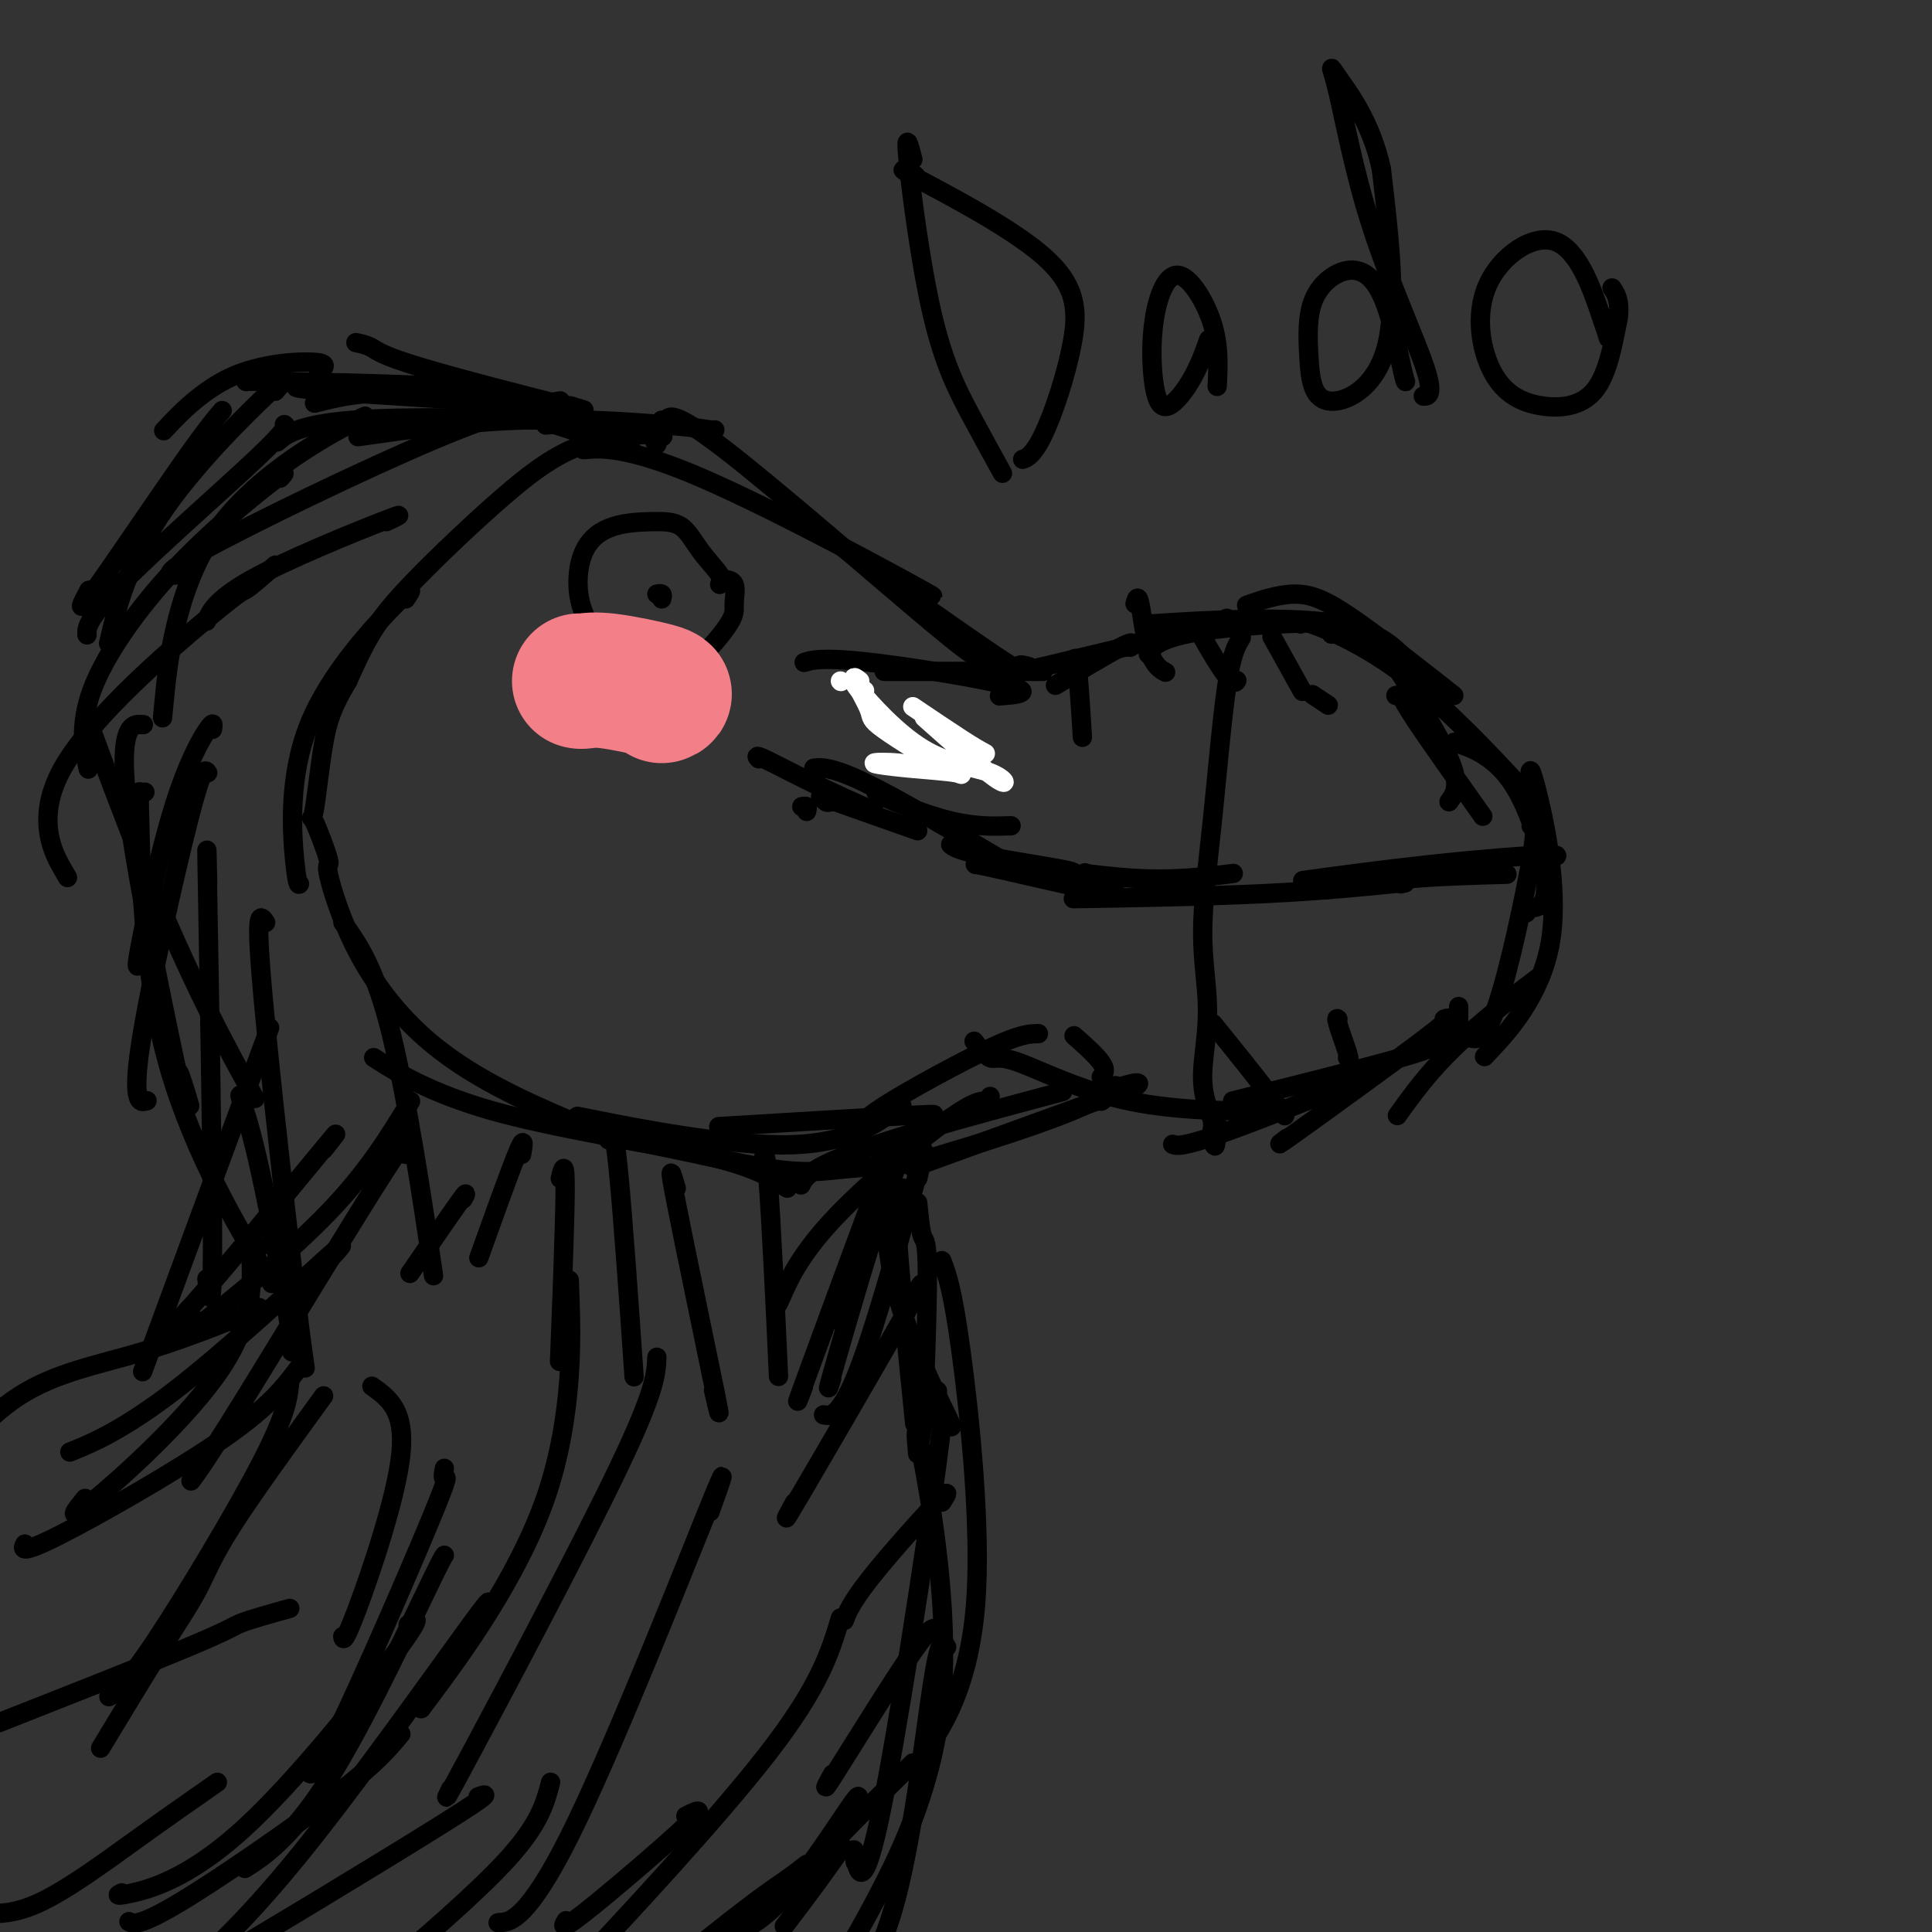 <svg viewBox='0 0 400 400' version='1.1' xmlns='http://www.w3.org/2000/svg' xmlns:xlink='http://www.w3.org/1999/xlink'><rect x="0" y="0" width="400" height="400" fill="#333333" stroke="none"/><g fill='none' stroke='#000000' stroke-width='4' stroke-linecap='round' stroke-linejoin='round'><path d='M307,169c-5.607,-7.887 -11.214,-15.774 -14,-20c-2.786,-4.226 -2.750,-4.792 -3,-5c-0.250,-0.208 -0.786,-0.060 -1,0c-0.214,0.060 -0.107,0.030 0,0'/><path d='M300,166c1.222,-1.689 2.444,-3.378 0,-9c-2.444,-5.622 -8.556,-15.178 -11,-19c-2.444,-3.822 -1.222,-1.911 0,0'/><path d='M313,161c1.901,2.045 3.802,4.089 0,0c-3.802,-4.089 -13.308,-14.313 -22,-21c-8.692,-6.687 -16.571,-9.839 -20,-11c-3.429,-1.161 -2.408,-0.332 -2,0c0.408,0.332 0.204,0.166 0,0'/><path d='M301,144c-7.786,-6.137 -15.571,-12.274 -21,-16c-5.429,-3.726 -8.500,-5.042 -12,-5c-3.500,0.042 -7.429,1.440 -9,2c-1.571,0.560 -0.786,0.280 0,0'/><path d='M293,139c-3.289,-4.222 -6.578,-8.444 -17,-10c-10.422,-1.556 -27.978,-0.444 -35,0c-7.022,0.444 -3.511,0.222 0,0'/><path d='M277,131c-0.943,0.255 -1.885,0.510 -1,0c0.885,-0.510 3.598,-1.786 -2,-2c-5.598,-0.214 -19.507,0.635 -27,2c-7.493,1.365 -8.569,3.247 -9,4c-0.431,0.753 -0.215,0.376 0,0'/><path d='M303,154c-1.434,-0.307 -2.868,-0.615 -1,0c1.868,0.615 7.036,2.151 11,8c3.964,5.849 6.722,16.011 7,21c0.278,4.989 -1.925,4.805 -3,5c-1.075,0.195 -1.021,0.770 -1,1c0.021,0.230 0.011,0.115 0,0'/><path d='M317,163c-0.274,-2.964 -0.548,-5.929 1,0c1.548,5.929 4.917,20.750 3,32c-1.917,11.250 -9.119,18.929 -12,22c-2.881,3.071 -1.440,1.536 0,0'/><path d='M317,171c0.643,-0.226 1.286,-0.452 0,7c-1.286,7.452 -4.500,22.583 -7,30c-2.500,7.417 -4.286,7.119 -5,7c-0.714,-0.119 -0.357,-0.060 0,0'/><path d='M319,202c-2.685,2.012 -5.369,4.024 -9,7c-3.631,2.976 -8.208,6.917 -12,11c-3.792,4.083 -6.798,8.310 -8,10c-1.202,1.690 -0.601,0.845 0,0'/><path d='M299,211c1.161,-0.399 2.321,-0.798 -4,4c-6.321,4.798 -20.125,14.792 -26,19c-5.875,4.208 -3.821,2.631 -3,2c0.821,-0.631 0.411,-0.315 0,0'/><path d='M312,181c-7.200,0.200 -14.400,0.400 -21,1c-6.600,0.600 -12.600,1.600 -15,2c-2.400,0.400 -1.200,0.200 0,0'/><path d='M320,178c2.000,-0.560 4.000,-1.119 0,-1c-4.000,0.119 -14.000,0.917 -24,2c-10.000,1.083 -20.000,2.452 -24,3c-4.000,0.548 -2.000,0.274 0,0'/><path d='M307,214c-3.821,0.744 -7.643,1.488 -9,2c-1.357,0.512 -0.250,0.792 -8,3c-7.750,2.208 -24.357,6.345 -31,8c-6.643,1.655 -3.321,0.827 0,0'/><path d='M285,221c0.786,0.083 1.571,0.167 -5,3c-6.571,2.833 -20.500,8.417 -28,11c-7.500,2.583 -8.571,2.167 -9,2c-0.429,-0.167 -0.214,-0.083 0,0'/><path d='M261,230c2.402,-0.015 4.804,-0.029 0,0c-4.804,0.029 -16.815,0.102 -27,-2c-10.185,-2.102 -18.544,-6.378 -23,-8c-4.456,-1.622 -5.007,-0.591 -6,-1c-0.993,-0.409 -2.426,-2.260 -3,-3c-0.574,-0.740 -0.287,-0.370 0,0'/><path d='M245,131c0.280,-0.077 0.560,-0.155 0,0c-0.560,0.155 -1.958,0.542 -8,2c-6.042,1.458 -16.726,3.988 -21,5c-4.274,1.012 -2.137,0.506 0,0'/><path d='M234,134c0.489,-0.778 0.978,-1.556 -2,0c-2.978,1.556 -9.422,5.444 -12,7c-2.578,1.556 -1.289,0.778 0,0'/><path d='M195,157c-0.417,0.000 -0.833,0.000 -1,0c-0.167,0.000 -0.083,0.000 0,0'/><path d='M208,144c-0.927,0.075 -1.853,0.150 0,0c1.853,-0.150 6.486,-0.525 1,-2c-5.486,-1.475 -21.093,-4.051 -30,-5c-8.907,-0.949 -11.116,-0.271 -12,0c-0.884,0.271 -0.442,0.136 0,0'/><path d='M214,139c1.679,0.000 3.357,0.000 0,0c-3.357,0.000 -11.750,0.000 -18,0c-6.250,0.000 -10.357,0.000 -12,0c-1.643,0.000 -0.821,0.000 0,0'/><path d='M213,138c-1.083,-0.284 -2.166,-0.568 -2,0c0.166,0.568 1.581,1.987 -3,-1c-4.581,-2.987 -15.156,-10.381 -23,-16c-7.844,-5.619 -12.955,-9.463 -15,-11c-2.045,-1.537 -1.022,-0.769 0,0'/><path d='M209,140c-2.613,-1.941 -5.226,-3.883 -6,-4c-0.774,-0.117 0.290,1.590 -10,-7c-10.290,-8.590 -31.933,-27.478 -43,-36c-11.067,-8.522 -11.556,-6.679 -12,-6c-0.444,0.679 -0.841,0.194 -1,0c-0.159,-0.194 -0.079,-0.097 0,0'/><path d='M190,122c3.083,1.494 6.167,2.988 -3,-2c-9.167,-4.988 -30.583,-16.458 -44,-22c-13.417,-5.542 -18.833,-5.155 -21,-5c-2.167,0.155 -1.083,0.077 0,0'/><path d='M148,89c-0.104,0.059 -0.207,0.118 -1,0c-0.793,-0.118 -2.274,-0.413 -9,-1c-6.726,-0.587 -18.695,-1.466 -31,-1c-12.305,0.466 -24.944,2.276 -30,3c-5.056,0.724 -2.528,0.362 0,0'/><path d='M116,83c-5.708,0.929 -11.417,1.857 -26,8c-14.583,6.143 -38.042,17.500 -48,23c-9.958,5.500 -6.417,5.143 -5,5c1.417,-0.143 0.708,-0.071 0,0'/><path d='M58,99c0.912,-0.978 1.825,-1.955 -2,1c-3.825,2.955 -12.386,9.844 -20,18c-7.614,8.156 -14.281,17.581 -17,25c-2.719,7.419 -1.491,12.834 -1,15c0.491,2.166 0.246,1.083 0,0'/><path d='M20,154c-0.810,-2.201 -1.620,-4.402 0,0c1.620,4.402 5.671,15.407 10,26c4.329,10.593 8.935,20.775 13,29c4.065,8.225 7.590,14.493 9,17c1.410,2.507 0.705,1.254 0,0'/><path d='M29,150c0.601,0.023 1.202,0.046 0,0c-1.202,-0.046 -4.206,-0.162 -3,13c1.206,13.162 6.622,39.600 9,51c2.378,11.400 1.717,7.762 2,8c0.283,0.238 1.509,4.354 2,6c0.491,1.646 0.245,0.823 0,0'/><path d='M30,164c-0.392,0.108 -0.785,0.217 -1,0c-0.215,-0.217 -0.254,-0.759 0,9c0.254,9.759 0.799,29.820 6,48c5.201,18.180 15.057,34.480 19,41c3.943,6.520 1.971,3.260 0,0'/><path d='M290,183c1.024,-0.196 2.048,-0.393 -2,0c-4.048,0.393 -13.167,1.375 -26,2c-12.833,0.625 -29.381,0.893 -36,1c-6.619,0.107 -3.310,0.054 0,0'/><path d='M254,181c1.167,-0.143 2.333,-0.286 0,0c-2.333,0.286 -8.167,1.000 -14,1c-5.833,0.000 -11.667,-0.714 -14,-1c-2.333,-0.286 -1.167,-0.143 0,0'/><path d='M190,172c-7.083,-2.500 -14.167,-5.000 -17,-6c-2.833,-1.000 -1.417,-0.500 0,0'/><path d='M230,185c1.917,0.536 3.833,1.071 -1,0c-4.833,-1.071 -16.417,-3.750 -22,-5c-5.583,-1.250 -5.167,-1.071 -5,-1c0.167,0.071 0.083,0.036 0,0'/><path d='M167,168c0.111,-0.422 0.222,-0.844 0,-1c-0.222,-0.156 -0.778,-0.044 -1,0c-0.222,0.044 -0.111,0.022 0,0'/><path d='M229,184c-1.667,-1.250 -3.333,-2.500 -4,-3c-0.667,-0.500 -0.333,-0.250 0,0'/><path d='M181,168c-4.393,-1.970 -8.786,-3.940 -13,-6c-4.214,-2.060 -8.250,-4.208 -10,-5c-1.750,-0.792 -1.214,-0.226 -1,0c0.214,0.226 0.107,0.113 0,0'/><path d='M221,181c1.321,-0.143 2.643,-0.286 -1,-1c-3.643,-0.714 -12.250,-2.000 -17,-3c-4.750,-1.000 -5.643,-1.714 -6,-2c-0.357,-0.286 -0.179,-0.143 0,0'/><path d='M172,166c-0.311,0.111 -0.622,0.222 -1,0c-0.378,-0.222 -0.822,-0.778 -1,-1c-0.178,-0.222 -0.089,-0.111 0,0'/><path d='M136,92c-0.352,-0.306 -0.703,-0.613 0,-1c0.703,-0.387 2.461,-0.856 0,-1c-2.461,-0.144 -9.140,0.036 -15,2c-5.860,1.964 -10.901,5.712 -17,11c-6.099,5.288 -13.258,12.116 -18,17c-4.742,4.884 -7.069,7.824 -9,11c-1.931,3.176 -3.465,6.588 -5,10'/><path d='M72,141c-3.191,5.341 -4.169,8.193 -5,13c-0.831,4.807 -1.516,11.568 -2,14c-0.484,2.432 -0.766,0.533 0,2c0.766,1.467 2.582,6.298 3,8c0.418,1.702 -0.562,0.274 0,3c0.562,2.726 2.666,9.607 6,16c3.334,6.393 7.898,12.298 13,17c5.102,4.702 10.744,8.201 16,11c5.256,2.799 10.128,4.900 15,7'/><path d='M118,232c7.318,3.618 10.113,3.662 17,5c6.887,1.338 17.865,3.970 25,5c7.135,1.030 10.425,0.457 15,0c4.575,-0.457 10.433,-0.799 13,-1c2.567,-0.201 1.843,-0.260 4,-1c2.157,-0.740 7.196,-2.161 13,-4c5.804,-1.839 12.373,-4.097 17,-6c4.627,-1.903 7.314,-3.452 10,-5'/><path d='M232,225c6.536,-2.036 2.875,0.375 1,1c-1.875,0.625 -1.964,-0.536 -2,-1c-0.036,-0.464 -0.018,-0.232 0,0'/><path d='M228,228c0.496,-0.324 0.992,-0.648 -1,0c-1.992,0.648 -6.472,2.266 -14,5c-7.528,2.734 -18.104,6.582 -22,8c-3.896,1.418 -1.113,0.405 0,0c1.113,-0.405 0.557,-0.203 0,0'/><path d='M215,214c-1.857,0.030 -3.714,0.060 -10,3c-6.286,2.940 -17.000,8.792 -22,12c-5.000,3.208 -4.286,3.774 -4,4c0.286,0.226 0.143,0.113 0,0'/><path d='M220,226c-10.143,2.708 -20.286,5.417 -29,8c-8.714,2.583 -16.000,5.042 -20,7c-4.000,1.958 -4.714,3.417 -5,4c-0.286,0.583 -0.143,0.292 0,0'/><path d='M205,227c-0.166,0.489 -0.332,0.979 -1,1c-0.668,0.021 -1.839,-0.425 -8,4c-6.161,4.425 -17.311,13.722 -24,21c-6.689,7.278 -8.916,12.536 -10,15c-1.084,2.464 -1.024,2.132 -1,2c0.024,-0.132 0.012,-0.066 0,0'/><path d='M191,235c-0.069,-0.722 -0.137,-1.445 -1,-1c-0.863,0.445 -2.520,2.057 -6,12c-3.480,9.943 -8.783,28.215 -11,36c-2.217,7.785 -1.348,5.081 -1,4c0.348,-1.081 0.174,-0.541 0,0'/><path d='M182,238c-0.103,-0.401 -0.207,-0.802 0,0c0.207,0.802 0.724,2.806 1,8c0.276,5.194 0.311,13.578 3,23c2.689,9.422 8.032,19.883 10,24c1.968,4.117 0.562,1.891 0,1c-0.562,-0.891 -0.281,-0.445 0,0'/><path d='M50,227c-0.271,-0.338 -0.542,-0.676 0,1c0.542,1.676 1.898,5.367 4,15c2.102,9.633 4.951,25.209 6,32c1.049,6.791 0.300,4.797 0,4c-0.300,-0.797 -0.150,-0.399 0,0'/><path d='M54,258c-0.276,0.100 -0.553,0.201 -1,0c-0.447,-0.201 -1.065,-0.703 -1,3c0.065,3.703 0.811,11.611 -6,22c-6.811,10.389 -21.180,23.259 -27,28c-5.820,4.741 -3.091,1.355 -2,0c1.091,-1.355 0.546,-0.677 0,0'/><path d='M53,272c-0.273,-0.332 -0.546,-0.663 0,-1c0.546,-0.337 1.912,-0.678 -2,1c-3.912,1.678 -13.101,5.375 -22,8c-8.899,2.625 -17.509,4.178 -25,9c-7.491,4.822 -13.863,12.914 -17,18c-3.137,5.086 -3.039,7.168 -3,8c0.039,0.832 0.020,0.416 0,0'/><path d='M195,261c1.113,2.952 2.226,5.905 4,19c1.774,13.095 4.208,36.333 3,52c-1.208,15.667 -6.060,23.762 -8,27c-1.940,3.238 -0.970,1.619 0,0'/><path d='M194,289c0.087,-0.880 0.173,-1.760 0,0c-0.173,1.760 -0.607,6.161 0,5c0.607,-1.161 2.254,-7.883 0,9c-2.254,16.883 -8.408,57.371 -12,74c-3.592,16.629 -4.621,9.400 -5,7c-0.379,-2.400 -0.108,0.029 0,1c0.108,0.971 0.054,0.486 0,0'/><path d='M190,301c-0.360,-3.995 -0.721,-7.990 1,1c1.721,8.990 5.523,30.967 4,49c-1.523,18.033 -8.372,32.124 -13,41c-4.628,8.876 -7.037,12.536 -8,14c-0.963,1.464 -0.482,0.732 0,0'/><path d='M196,341c-0.697,-1.211 -1.394,-2.421 -3,8c-1.606,10.421 -4.121,32.474 -8,46c-3.879,13.526 -9.121,18.526 -15,23c-5.879,4.474 -12.394,8.421 -15,10c-2.606,1.579 -1.303,0.789 0,0'/><path d='M149,121c0.366,-0.422 0.732,-0.844 0,-2c-0.732,-1.156 -2.563,-3.045 -4,-5c-1.437,-1.955 -2.479,-3.976 -4,-5c-1.521,-1.024 -3.520,-1.052 -6,-1c-2.480,0.052 -5.441,0.182 -8,1c-2.559,0.818 -4.717,2.322 -6,5c-1.283,2.678 -1.692,6.529 -1,10c0.692,3.471 2.483,6.563 5,9c2.517,2.437 5.758,4.218 9,6'/><path d='M134,139c4.020,2.304 7.070,0.565 10,-2c2.930,-2.565 5.741,-5.955 7,-8c1.259,-2.045 0.966,-2.744 1,-4c0.034,-1.256 0.394,-3.069 0,-4c-0.394,-0.931 -1.541,-0.980 -2,-1c-0.459,-0.020 -0.229,-0.010 0,0'/><path d='M137,124c0.111,-0.422 0.222,-0.844 0,-1c-0.222,-0.156 -0.778,-0.044 -1,0c-0.222,0.044 -0.111,0.022 0,0'/><path d='M209,171c0.407,-0.030 0.813,-0.061 -1,0c-1.813,0.061 -5.847,0.212 -11,-1c-5.153,-1.212 -11.426,-3.788 -14,-5c-2.574,-1.212 -1.450,-1.061 -1,-1c0.450,0.061 0.225,0.030 0,0'/><path d='M209,179c-11.556,-6.844 -23.111,-13.689 -30,-17c-6.889,-3.311 -9.111,-3.089 -10,-3c-0.889,0.089 -0.444,0.044 0,0'/><path d='M254,128c0.000,0.000 0.100,0.100 0.1,0.1'/><path d='M257,132c-1.000,1.648 -1.999,3.296 -3,10c-1.001,6.704 -2.003,18.464 -3,28c-0.997,9.536 -1.990,16.848 -2,23c-0.010,6.152 0.964,11.143 1,16c0.036,4.857 -0.867,9.580 -1,13c-0.133,3.420 0.503,5.536 1,7c0.497,1.464 0.856,2.275 1,3c0.144,0.725 0.072,1.362 0,2'/><path d='M251,234c0.533,6.378 0.867,1.822 1,0c0.133,-1.822 0.067,-0.911 0,0'/></g>
<g fill='none' stroke='#FFFFFF' stroke-width='4' stroke-linecap='round' stroke-linejoin='round'><path d='M204,156c-1.111,-0.600 -2.222,-1.200 -5,-3c-2.778,-1.800 -7.222,-4.800 -9,-6c-1.778,-1.200 -0.889,-0.600 0,0'/><path d='M174,141c0.000,0.000 0.100,0.100 0.1,0.1'/><path d='M179,143c-1.506,-1.239 -3.012,-2.478 -1,0c2.012,2.478 7.542,8.672 13,12c5.458,3.328 10.844,3.789 14,5c3.156,1.211 4.080,3.172 1,1c-3.080,-2.172 -10.166,-8.478 -13,-11c-2.834,-2.522 -1.417,-1.261 0,0'/><path d='M178,141c-0.768,-0.621 -1.536,-1.241 -1,0c0.536,1.241 2.377,4.344 3,6c0.623,1.656 0.028,1.866 3,4c2.972,2.134 9.510,6.193 13,8c3.490,1.807 3.932,1.363 2,1c-1.932,-0.363 -6.240,-0.644 -10,-1c-3.760,-0.356 -6.974,-0.788 -7,-1c-0.026,-0.212 3.135,-0.203 5,0c1.865,0.203 2.432,0.602 3,1'/><path d='M189,159c1.333,0.167 0.667,0.083 0,0'/></g>
<g fill='none' stroke='#000000' stroke-width='4' stroke-linecap='round' stroke-linejoin='round'><path d='M128,93c2.935,0.738 5.869,1.476 -1,-1c-6.869,-2.476 -23.542,-8.167 -36,-10c-12.458,-1.833 -20.702,0.190 -24,1c-3.298,0.810 -1.649,0.405 0,0'/><path d='M113,88c3.542,-0.304 7.083,-0.607 -1,-1c-8.083,-0.393 -27.792,-0.875 -39,0c-11.208,0.875 -13.917,3.107 -15,4c-1.083,0.893 -0.542,0.446 0,0'/><path d='M73,88c2.446,-1.589 4.893,-3.179 -1,0c-5.893,3.179 -20.125,11.125 -28,23c-7.875,11.875 -9.393,27.679 -10,34c-0.607,6.321 -0.304,3.161 0,0'/><path d='M77,287c3.464,2.476 6.929,4.952 6,14c-0.929,9.048 -6.250,24.667 -9,32c-2.750,7.333 -2.929,6.381 -3,6c-0.071,-0.381 -0.036,-0.190 0,0'/><path d='M92,304c-0.188,1.057 -0.376,2.115 0,2c0.376,-0.115 1.317,-1.402 -3,9c-4.317,10.402 -13.893,32.493 -19,43c-5.107,10.507 -5.745,9.431 -6,9c-0.255,-0.431 -0.128,-0.215 0,0'/><path d='M92,322c-0.298,0.405 -0.595,0.810 -5,10c-4.405,9.190 -12.917,27.167 -20,38c-7.083,10.833 -12.738,14.524 -15,16c-2.262,1.476 -1.131,0.738 0,0'/><path d='M98,337c2.852,-4.595 5.703,-9.190 -1,0c-6.703,9.190 -22.962,32.164 -35,47c-12.038,14.836 -19.856,21.533 -23,24c-3.144,2.467 -1.612,0.705 -1,0c0.612,-0.705 0.306,-0.352 0,0'/><path d='M83,359c-2.595,3.125 -5.190,6.250 -14,13c-8.810,6.750 -23.833,17.125 -32,22c-8.167,4.875 -9.476,4.250 -10,4c-0.524,-0.250 -0.262,-0.125 0,0'/><path d='M85,336c-0.449,0.338 -0.897,0.675 0,0c0.897,-0.675 3.141,-2.363 -3,6c-6.141,8.363 -20.667,26.778 -32,37c-11.333,10.222 -19.474,12.252 -23,13c-3.526,0.748 -2.436,0.214 -2,0c0.436,-0.214 0.218,-0.107 0,0'/><path d='M45,369c-5.250,3.661 -10.500,7.321 -17,12c-6.500,4.679 -14.250,10.375 -20,13c-5.750,2.625 -9.500,2.179 -11,2c-1.500,-0.179 -0.750,-0.089 0,0'/><path d='M192,231c1.667,-0.222 3.333,-0.444 -5,0c-8.333,0.444 -26.667,1.556 -34,2c-7.333,0.444 -3.667,0.222 0,0'/><path d='M186,230c0.762,-0.940 1.524,-1.881 -1,0c-2.524,1.881 -8.333,6.583 -21,7c-12.667,0.417 -32.190,-3.452 -40,-5c-7.810,-1.548 -3.905,-0.774 0,0'/><path d='M163,246c-3.429,-2.238 -6.857,-4.476 -18,-7c-11.143,-2.524 -30.000,-5.333 -43,-9c-13.000,-3.667 -20.143,-8.190 -23,-10c-2.857,-1.810 -1.429,-0.905 0,0'/><path d='M118,269c-0.119,-3.446 -0.238,-6.893 0,0c0.238,6.893 0.833,24.125 -5,41c-5.833,16.875 -18.095,33.393 -23,40c-4.905,6.607 -2.452,3.304 0,0'/><path d='M136,281c-0.137,3.429 -0.274,6.857 -8,23c-7.726,16.143 -23.042,45.000 -30,58c-6.958,13.000 -5.560,10.143 -5,9c0.560,-1.143 0.280,-0.571 0,0'/><path d='M147,313c2.327,-6.506 4.655,-13.012 -1,1c-5.655,14.012 -19.292,48.542 -28,66c-8.708,17.458 -12.488,17.845 -14,18c-1.512,0.155 -0.756,0.077 0,0'/><path d='M174,335c-2.111,7.044 -4.222,14.089 -15,28c-10.778,13.911 -30.222,34.689 -38,43c-7.778,8.311 -3.889,4.156 0,0'/><path d='M55,191c-1.012,-1.506 -2.024,-3.012 -1,10c1.024,13.012 4.083,40.542 6,57c1.917,16.458 2.690,21.845 3,24c0.310,2.155 0.155,1.077 0,0'/><path d='M60,286c-0.315,3.327 -0.631,6.655 -6,17c-5.369,10.345 -15.792,27.708 -22,37c-6.208,9.292 -8.202,10.512 -9,11c-0.798,0.488 -0.399,0.244 0,0'/><path d='M67,289c-7.392,10.190 -14.785,20.380 -19,27c-4.215,6.620 -5.254,9.671 -7,13c-1.746,3.329 -4.201,6.935 -8,13c-3.799,6.065 -8.943,14.590 -11,18c-2.057,3.410 -1.029,1.705 0,0'/><path d='M189,33c-0.794,-3.075 -1.589,-6.150 -1,0c0.589,6.150 2.560,21.525 5,32c2.440,10.475 5.349,16.051 8,21c2.651,4.949 5.043,9.271 6,11c0.957,1.729 0.478,0.864 0,0'/><path d='M189,37c0.616,-0.158 1.232,-0.317 0,-1c-1.232,-0.683 -4.313,-1.892 1,1c5.313,2.892 19.021,9.885 26,16c6.979,6.115 7.229,11.351 6,18c-1.229,6.649 -3.938,14.710 -6,19c-2.062,4.290 -3.478,4.809 -4,5c-0.522,0.191 -0.149,0.055 0,0c0.149,-0.055 0.075,-0.027 0,0'/><path d='M252,80c0.222,-4.192 0.445,-8.383 -1,-13c-1.445,-4.617 -4.557,-9.659 -7,-10c-2.443,-0.341 -4.216,4.020 -5,9c-0.784,4.980 -0.577,10.580 0,14c0.577,3.420 1.526,4.659 3,4c1.474,-0.659 3.474,-3.216 5,-6c1.526,-2.784 2.579,-5.795 3,-7c0.421,-1.205 0.211,-0.602 0,0'/><path d='M291,79c-0.128,-0.285 -0.256,-0.571 -1,-4c-0.744,-3.429 -2.105,-10.003 -4,-14c-1.895,-3.997 -4.323,-5.417 -7,-5c-2.677,0.417 -5.604,2.673 -7,6c-1.396,3.327 -1.261,7.727 -1,12c0.261,4.273 0.647,8.420 4,9c3.353,0.580 9.672,-2.406 12,-11c2.328,-8.594 0.664,-22.797 -1,-37'/><path d='M286,35c-2.127,-9.873 -6.945,-16.057 -9,-19c-2.055,-2.943 -1.346,-2.645 0,3c1.346,5.645 3.330,16.637 7,28c3.670,11.363 9.027,23.098 11,29c1.973,5.902 0.564,5.972 0,6c-0.564,0.028 -0.282,0.014 0,0'/><path d='M333,70c-0.243,-0.808 -0.486,-1.617 -2,-6c-1.514,-4.383 -4.299,-12.341 -9,-14c-4.701,-1.659 -11.318,2.981 -14,9c-2.682,6.019 -1.430,13.417 1,18c2.430,4.583 6.039,6.349 10,7c3.961,0.651 8.275,0.186 11,-3c2.725,-3.186 3.863,-9.093 5,-15'/><path d='M335,66c0.556,-3.667 -0.556,-5.333 -1,-6c-0.444,-0.667 -0.222,-0.333 0,0'/><path d='M80,108c2.363,-1.119 4.726,-2.238 -1,0c-5.726,2.238 -19.542,7.833 -27,12c-7.458,4.167 -8.560,6.905 -9,8c-0.440,1.095 -0.220,0.548 0,0'/><path d='M118,84c2.695,0.793 5.391,1.585 -1,0c-6.391,-1.585 -21.868,-5.549 -30,-8c-8.132,-2.451 -8.920,-3.391 -10,-4c-1.080,-0.609 -2.451,-0.888 -3,-1c-0.549,-0.112 -0.274,-0.056 0,0'/><path d='M115,84c-19.178,-1.156 -38.356,-2.311 -47,-3c-8.644,-0.689 -6.756,-0.911 -6,-1c0.756,-0.089 0.378,-0.044 0,0'/><path d='M105,82c-2.393,-0.732 -4.786,-1.464 -14,-2c-9.214,-0.536 -25.250,-0.875 -33,-1c-7.750,-0.125 -7.214,-0.036 -7,0c0.214,0.036 0.107,0.018 0,0'/><path d='M66,77c1.113,-0.887 2.226,-1.774 -1,-2c-3.226,-0.226 -10.792,0.208 -17,3c-6.208,2.792 -11.060,7.940 -13,10c-1.940,2.060 -0.970,1.030 0,0'/><path d='M57,81c1.881,-2.226 3.762,-4.452 -1,0c-4.762,4.452 -16.167,15.583 -23,26c-6.833,10.417 -9.095,20.119 -10,24c-0.905,3.881 -0.452,1.940 0,0'/><path d='M46,85c-1.798,2.131 -3.595,4.262 -9,12c-5.405,7.738 -14.417,21.083 -18,26c-3.583,4.917 -1.738,1.405 -1,0c0.738,-1.405 0.369,-0.702 0,0'/><path d='M59,88c-0.113,-0.085 -0.226,-0.169 0,0c0.226,0.169 0.793,0.592 -6,7c-6.793,6.408 -20.944,18.802 -28,26c-7.056,7.198 -7.016,9.199 -7,10c0.016,0.801 0.008,0.400 0,0'/><path d='M57,117c-2.539,2.206 -5.078,4.411 -6,5c-0.922,0.589 -0.226,-0.440 -8,6c-7.774,6.440 -24.016,20.349 -30,31c-5.984,10.651 -1.710,18.043 0,21c1.710,2.957 0.855,1.478 0,0'/><path d='M44,151c0.158,-0.957 0.316,-1.914 -1,0c-1.316,1.914 -4.105,6.699 -7,16c-2.895,9.301 -5.895,23.120 -7,29c-1.105,5.880 -0.316,3.823 0,3c0.316,-0.823 0.158,-0.411 0,0'/><path d='M43,160c-0.530,-0.762 -1.060,-1.524 -4,10c-2.940,11.524 -8.292,35.333 -10,47c-1.708,11.667 0.226,11.190 1,11c0.774,-0.190 0.387,-0.095 0,0'/><path d='M43,183c-0.143,-6.494 -0.286,-12.988 0,3c0.286,15.988 1.000,54.458 1,71c-0.000,16.542 -0.714,11.155 -1,9c-0.286,-2.155 -0.143,-1.077 0,0'/><path d='M55,215c0.714,-1.923 1.429,-3.845 0,0c-1.429,3.845 -5.000,13.458 -10,27c-5.000,13.542 -11.429,31.012 -14,38c-2.571,6.988 -1.286,3.494 0,0'/><path d='M85,228c-4.417,7.262 -8.833,14.524 -17,23c-8.167,8.476 -20.083,18.167 -25,22c-4.917,3.833 -2.833,1.810 -2,1c0.833,-0.810 0.417,-0.405 0,0'/><path d='M67,238c2.310,-2.905 4.619,-5.810 -1,1c-5.619,6.810 -19.167,23.333 -26,31c-6.833,7.667 -6.952,6.476 -7,6c-0.048,-0.476 -0.024,-0.238 0,0'/><path d='M84,124c1.094,-1.600 2.188,-3.199 -2,1c-4.188,4.199 -13.659,14.198 -18,25c-4.341,10.802 -3.553,22.408 -3,28c0.553,5.592 0.872,5.169 1,5c0.128,-0.169 0.064,-0.085 0,0'/><path d='M71,191c3.333,4.711 6.667,9.422 10,23c3.333,13.578 6.667,36.022 8,45c1.333,8.978 0.667,4.489 0,0'/><path d='M84,239c1.262,-3.542 2.524,-7.083 -4,3c-6.524,10.083 -20.833,33.792 -29,47c-8.167,13.208 -10.190,15.917 -11,17c-0.810,1.083 -0.405,0.542 0,0'/><path d='M68,261c2.488,-2.696 4.976,-5.393 -1,0c-5.976,5.393 -20.417,18.875 -31,27c-10.583,8.125 -17.310,10.893 -20,12c-2.690,1.107 -1.345,0.554 0,0'/><path d='M62,283c-3.125,4.137 -6.250,8.274 -16,15c-9.750,6.726 -26.125,16.042 -34,20c-7.875,3.958 -7.250,2.560 -7,2c0.250,-0.560 0.125,-0.280 0,0'/><path d='M60,333c-4.024,1.119 -8.048,2.238 -10,3c-1.952,0.762 -1.833,1.167 -11,5c-9.167,3.833 -27.619,11.095 -35,14c-7.381,2.905 -3.690,1.452 0,0'/><path d='M99,372c1.839,-0.655 3.679,-1.310 -8,6c-11.679,7.310 -36.875,22.583 -48,29c-11.125,6.417 -8.179,3.976 -7,3c1.179,-0.976 0.589,-0.488 0,0'/><path d='M114,369c-1.133,4.311 -2.267,8.622 -9,16c-6.733,7.378 -19.067,17.822 -24,22c-4.933,4.178 -2.467,2.089 0,0'/><path d='M142,376c2.256,-1.131 4.512,-2.262 0,2c-4.512,4.262 -15.792,13.917 -21,18c-5.208,4.083 -4.345,2.595 -4,2c0.345,-0.595 0.173,-0.298 0,0'/><path d='M177,374c0.750,-1.798 1.500,-3.595 -1,0c-2.500,3.595 -8.250,12.583 -13,18c-4.750,5.417 -8.500,7.262 -10,8c-1.500,0.738 -0.750,0.369 0,0'/><path d='M167,386c-1.167,0.911 -2.333,1.821 -4,3c-1.667,1.179 -3.833,2.625 -7,5c-3.167,2.375 -7.333,5.679 -9,7c-1.667,1.321 -0.833,0.661 0,0'/><path d='M96,248c-0.155,0.274 -0.310,0.548 0,0c0.310,-0.548 1.083,-1.917 -1,1c-2.083,2.917 -7.024,10.119 -9,13c-1.976,2.881 -0.988,1.440 0,0'/><path d='M108,239c0.356,-2.111 0.711,-4.222 -1,0c-1.711,4.222 -5.489,14.778 -7,19c-1.511,4.222 -0.756,2.111 0,0'/><path d='M116,244c0.533,-2.178 1.067,-4.356 1,3c-0.067,7.356 -0.733,24.244 -1,31c-0.267,6.756 -0.133,3.378 0,0'/><path d='M126,236c0.506,-1.875 1.012,-3.750 2,6c0.988,9.750 2.458,31.125 3,39c0.542,7.875 0.155,2.250 0,0c-0.155,-2.250 -0.077,-1.125 0,0'/><path d='M140,246c-0.905,-3.113 -1.810,-6.226 0,3c1.810,9.226 6.333,30.792 8,39c1.667,8.208 0.476,3.060 0,1c-0.476,-2.060 -0.238,-1.030 0,0'/><path d='M159,242c-0.475,0.895 -0.951,1.789 -1,0c-0.049,-1.789 0.327,-6.263 1,2c0.673,8.263 1.643,29.263 2,37c0.357,7.737 0.102,2.211 0,0c-0.102,-2.211 -0.051,-1.105 0,0'/><path d='M184,239c0.286,-0.827 0.571,-1.655 -3,8c-3.571,9.655 -11.000,29.792 -14,38c-3.000,8.208 -1.571,4.488 -1,3c0.571,-1.488 0.286,-0.744 0,0'/><path d='M190,244c1.149,-4.649 2.298,-9.298 0,-1c-2.298,8.298 -8.042,29.542 -12,40c-3.958,10.458 -6.131,10.131 -7,10c-0.869,-0.131 -0.435,-0.065 0,0'/><path d='M188,270c2.429,-3.786 4.857,-7.571 0,1c-4.857,8.571 -17.000,29.500 -22,38c-5.000,8.500 -2.857,4.571 -2,3c0.857,-1.571 0.429,-0.786 0,0'/><path d='M195,311c1.012,-1.571 2.024,-3.143 -1,0c-3.024,3.143 -10.083,11.000 -14,16c-3.917,5.000 -4.690,7.143 -5,8c-0.310,0.857 -0.155,0.429 0,0'/><path d='M194,338c-0.333,-1.107 -0.667,-2.214 -5,4c-4.333,6.214 -12.667,19.750 -16,25c-3.333,5.250 -1.667,2.214 -1,1c0.667,-1.214 0.333,-0.607 0,0'/><path d='M189,365c-5.978,5.867 -11.956,11.733 -16,16c-4.044,4.267 -6.156,6.933 -7,8c-0.844,1.067 -0.422,0.533 0,0'/><path d='M174,383c0.387,-0.554 0.774,-1.107 0,0c-0.774,1.107 -2.708,3.875 -5,7c-2.292,3.125 -4.940,6.607 -6,8c-1.060,1.393 -0.530,0.696 0,0'/><path d='M187,246c-1.419,2.770 -2.839,5.541 -4,7c-1.161,1.459 -2.064,1.608 -4,5c-1.936,3.392 -4.906,10.029 -6,13c-1.094,2.971 -0.313,2.278 0,2c0.313,-0.278 0.156,-0.139 0,0'/><path d='M187,248c-0.333,-0.292 -0.667,-0.583 -1,0c-0.333,0.583 -0.667,2.042 0,11c0.667,8.958 2.333,25.417 3,32c0.667,6.583 0.333,3.292 0,0'/><path d='M190,249c0.287,2.938 0.574,5.876 1,7c0.426,1.124 0.990,0.435 1,8c0.010,7.565 -0.536,23.383 -1,30c-0.464,6.617 -0.847,4.033 -1,3c-0.153,-1.033 -0.077,-0.517 0,0'/><path d='M222,138c0.311,-1.444 0.622,-2.889 1,0c0.378,2.889 0.822,10.111 1,13c0.178,2.889 0.089,1.444 0,0'/><path d='M235,125c0.286,-1.012 0.571,-2.024 1,0c0.429,2.024 1.000,7.083 2,10c1.000,2.917 2.429,3.690 3,4c0.571,0.310 0.286,0.155 0,0'/><path d='M249,131c-0.506,-0.452 -1.012,-0.905 0,1c1.012,1.905 3.542,6.167 5,8c1.458,1.833 1.845,1.238 2,1c0.155,-0.238 0.077,-0.119 0,0'/><path d='M264,133c-0.556,-1.000 -1.111,-2.000 0,0c1.111,2.000 3.889,7.000 5,9c1.111,2.000 0.556,1.000 0,0'/><path d='M275,146c-1.250,-0.833 -2.500,-1.667 -3,-2c-0.500,-0.333 -0.250,-0.167 0,0'/><path d='M228,223c0.556,-0.711 1.111,-1.422 0,-3c-1.111,-1.578 -3.889,-4.022 -5,-5c-1.111,-0.978 -0.556,-0.489 0,0'/><path d='M266,231c-1.644,-2.267 -3.289,-4.533 -6,-8c-2.711,-3.467 -6.489,-8.133 -8,-10c-1.511,-1.867 -0.756,-0.933 0,0'/><path d='M279,219c0.226,0.226 0.452,0.452 0,-1c-0.452,-1.452 -1.583,-4.583 -2,-6c-0.417,-1.417 -0.119,-1.119 0,-1c0.119,0.119 0.060,0.060 0,0'/><path d='M302,215c0.000,0.133 0.000,0.267 0,-1c0.000,-1.267 0.000,-3.933 0,-5c0.000,-1.067 0.000,-0.533 0,0'/></g>
<g fill='none' stroke='#F37F89' stroke-width='28' stroke-linecap='round' stroke-linejoin='round'><path d='M137,144c0.566,-0.196 1.132,-0.392 -1,-1c-2.132,-0.608 -6.963,-1.627 -10,-2c-3.037,-0.373 -4.279,-0.100 -5,0c-0.721,0.100 -0.920,0.029 -1,0c-0.080,-0.029 -0.040,-0.014 0,0'/></g>
</svg>